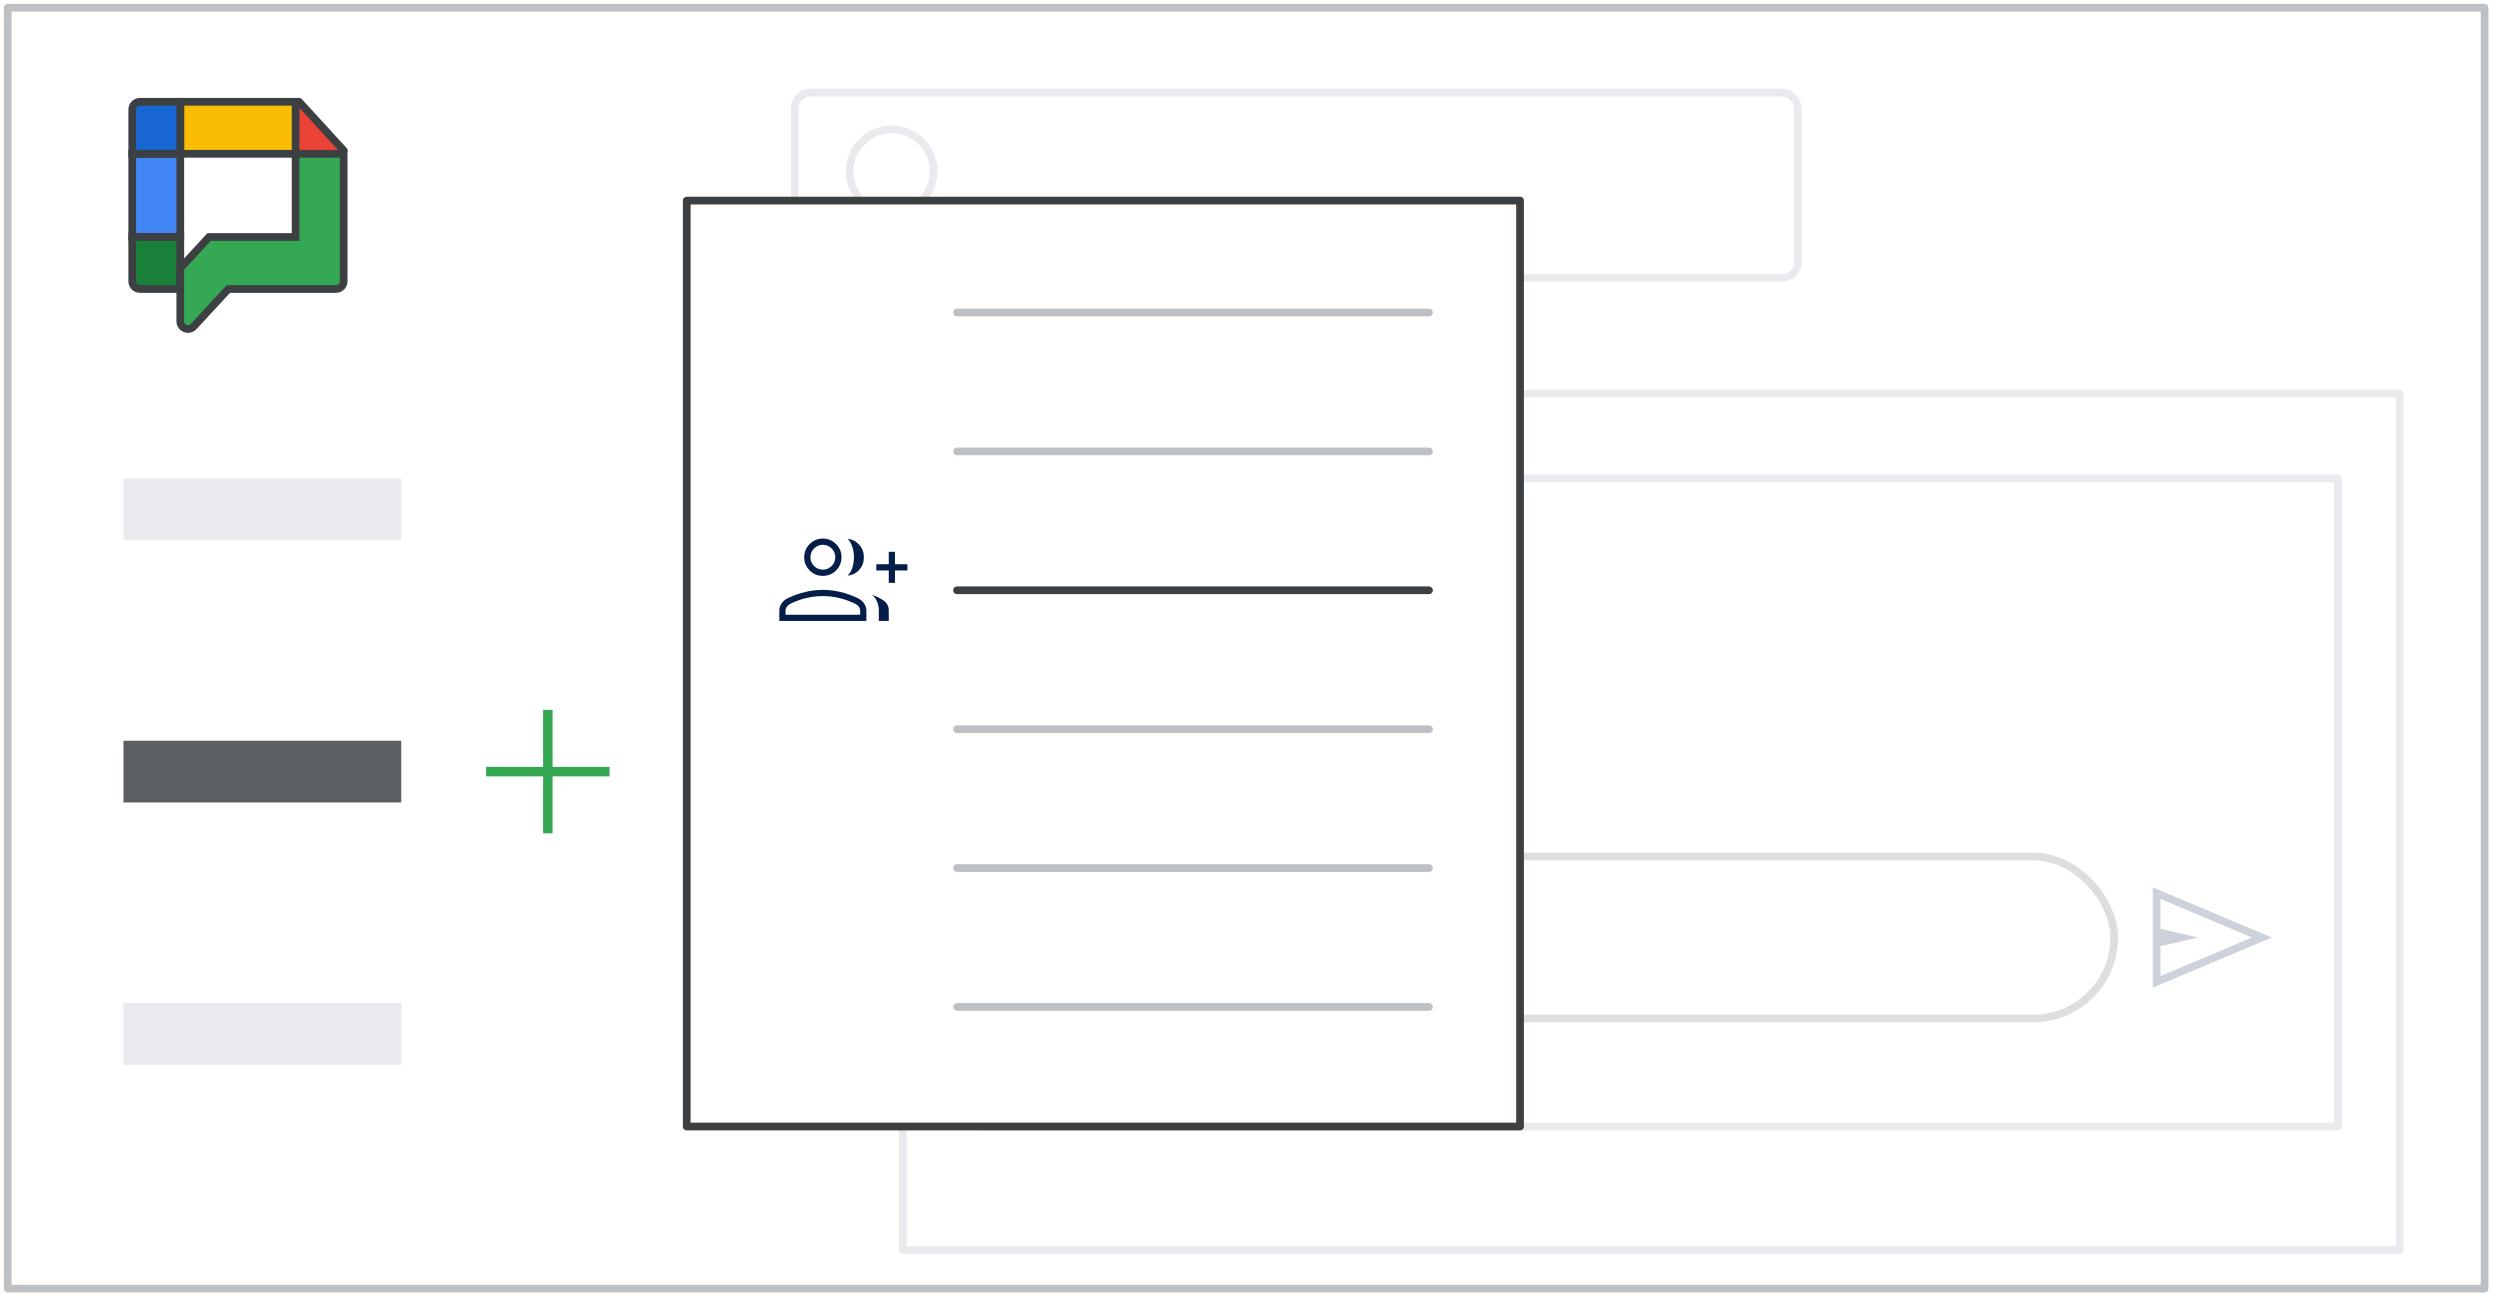 <svg width="324" height="169" viewBox="0 0 324 169" fill="none" xmlns="http://www.w3.org/2000/svg">
<g id="chat-create-space">
<rect width="324" height="169" fill="white"/>
<g id="Frames/desktop-dark-border">
<rect id="border copy" x="1" y="1" width="321" height="166" fill="white" stroke="#BDC1C6" stroke-linejoin="round"/>
</g>
<g id="UI/header-light-grey">
<rect id="Rectangle" x="16" y="62" width="36" height="8" fill="#E8EAED"/>
</g>
<g id="UI/header-light-grey_2">
<rect id="Rectangle_2" x="16" y="130" width="36" height="8" fill="#E8EAED"/>
</g>
<g id="Icons/search">
<circle id="Oval" cx="115.554" cy="22.21" r="5.441" stroke="#E8EAED"/>
<path id="Line 17" d="M118.947 26.701L122.45 31.044" stroke="#E8EAED" stroke-linecap="round" stroke-linejoin="round"/>
</g>
<rect id="Rectangle_3" x="103" y="12" width="130" height="24" rx="2" stroke="#E8EAED"/>
<g id="UI/overlay">
<path id="Rectangle_4" fill-rule="evenodd" clip-rule="evenodd" d="M117 51H311V162H117V51Z" fill="white" stroke="#E8EAED" stroke-linejoin="round"/>
</g>
<g id="UI/overlay_2">
<rect id="Rectangle_5" x="127" y="62" width="176" height="84" fill="white" stroke="#E8EAED" stroke-linejoin="round"/>
</g>
<rect id="Rectangle_6" opacity="0.207" x="163" y="111" width="111" height="21" rx="10.5" stroke="#5B5F64"/>
<g id="send_BASELINE_P900_24dp (2)" opacity="0.207">
<path id="Shape" fill-rule="evenodd" clip-rule="evenodd" d="M279 115L294.425 121.5L279 128V115ZM280 126.5L291.85 121.5L280 116.5V120.375L284.85 121.5L280 122.625V126.5Z" fill="#041E49"/>
</g>
<g id="add_circle_BASELINE_P900_24dp (2)" opacity="0.207">
<path id="Shape_2" fill-rule="evenodd" clip-rule="evenodd" d="M149 131C147.75 131 146.575 130.767 145.475 130.3C144.375 129.833 143.421 129.196 142.612 128.387C141.804 127.579 141.167 126.625 140.7 125.525C140.233 124.425 140 123.25 140 122C140 120.75 140.233 119.575 140.7 118.475C141.167 117.375 141.804 116.421 142.612 115.612C143.421 114.804 144.375 114.167 145.475 113.7C146.575 113.233 147.75 113 149 113C150.25 113 151.425 113.233 152.525 113.7C153.625 114.167 154.579 114.804 155.387 115.612C156.196 116.421 156.833 117.375 157.3 118.475C157.767 119.575 158 120.75 158 122C158 123.25 157.767 124.425 157.3 125.525C156.833 126.625 156.196 127.579 155.387 128.387C154.579 129.196 153.625 129.833 152.525 130.3C151.425 130.767 150.25 131 149 131ZM148.5 126.5H149.5V122.5H153.5V121.5H149.5V117.5H148.5V121.5H144.5V122.5H148.5V126.5ZM154.663 127.663C153.104 129.221 151.217 130 149 130C146.783 130 144.896 129.221 143.338 127.663C141.779 126.104 141 124.217 141 122C141 119.783 141.779 117.896 143.338 116.338C144.896 114.779 146.783 114 149 114C151.217 114 153.104 114.779 154.663 116.338C156.221 117.896 157 119.783 157 122C157 124.217 156.221 126.104 154.663 127.663Z" fill="#041E49"/>
</g>
<g id="UI/header-light-grey_3">
<rect id="Rectangle_7" x="16" y="96" width="36" height="8" fill="#5B5F64"/>
</g>
<g id="add_BASELINE_P900_24dp (1)">
<path id="Path" d="M70.385 108V100.615H63V99.385H70.385V92H71.615V99.385H79V100.615H71.615V108H70.385Z" fill="#34A853"/>
</g>
<g id="UI/overlay_3">
<rect id="Rectangle_8" x="89" y="26" width="108" height="120" fill="white" stroke="#3C4043" stroke-linejoin="round"/>
</g>
<g id="Group">
<g id="UI/line-dark-grey">
<path id="Line 5" d="M124.032 40.5H185.195" stroke="#BDC1C6" stroke-linecap="round" stroke-linejoin="round"/>
</g>
<g id="UI/line-dark-grey_2">
<path id="Line 5_2" d="M124.032 58.5H185.195" stroke="#BDC1C6" stroke-linecap="round" stroke-linejoin="round"/>
</g>
<g id="UI/line-dark-grey_3">
<path id="Line 5_3" d="M124.032 94.5H185.195" stroke="#BDC1C6" stroke-linecap="round" stroke-linejoin="round"/>
</g>
<g id="UI/line-dark-grey_4">
<path id="Line 5_4" d="M124.032 76.5H185.195" stroke="#3C4043" stroke-linecap="round" stroke-linejoin="round"/>
</g>
<g id="UI/line-dark-grey_5">
<path id="Line 5_5" d="M124.032 112.5H185.195" stroke="#BDC1C6" stroke-linecap="round" stroke-linejoin="round"/>
</g>
<g id="UI/line-dark-grey_6">
<path id="Line 5_6" d="M124.032 130.5H185.195" stroke="#BDC1C6" stroke-linecap="round" stroke-linejoin="round"/>
</g>
<g id="group_add_BASELINE_P900_24dp (1)">
<path id="Shape_3" fill-rule="evenodd" clip-rule="evenodd" d="M106.641 74.634C105.969 74.634 105.398 74.399 104.928 73.929C104.458 73.459 104.223 72.888 104.223 72.216C104.223 71.558 104.458 70.991 104.928 70.514C105.398 70.037 105.969 69.799 106.641 69.799C107.312 69.799 107.883 70.037 108.353 70.514C108.823 70.991 109.058 71.558 109.058 72.216C109.058 72.888 108.823 73.459 108.353 73.929C107.883 74.399 107.312 74.634 106.641 74.634ZM109.864 74.594C110.16 74.285 110.368 73.922 110.489 73.506C110.609 73.089 110.67 72.659 110.67 72.216C110.67 71.787 110.609 71.364 110.489 70.947C110.368 70.531 110.16 70.162 109.864 69.839C110.468 69.906 110.969 70.165 111.365 70.615C111.761 71.065 111.959 71.599 111.959 72.216C111.959 72.848 111.761 73.388 111.365 73.838C110.969 74.288 110.468 74.54 109.864 74.594ZM113.893 80.476V79.106C113.893 78.717 113.819 78.341 113.672 77.978C113.524 77.615 113.302 77.32 113.007 77.092C113.557 77.266 114.058 77.511 114.508 77.827C114.958 78.142 115.183 78.569 115.183 79.106V80.476H113.893ZM115.183 73.929V75.54H115.988V73.929H117.6V73.123H115.988V71.511H115.183V73.123H113.571V73.929H115.183ZM101 79.146V80.476H112.282V79.146C112.282 78.811 112.184 78.498 111.989 78.21C111.795 77.921 111.529 77.696 111.194 77.535C110.442 77.172 109.683 76.9 108.917 76.719C108.152 76.538 107.393 76.447 106.641 76.447C105.875 76.447 105.113 76.538 104.354 76.719C103.595 76.9 102.833 77.172 102.068 77.535C101.745 77.696 101.487 77.921 101.292 78.21C101.097 78.498 101 78.811 101 79.146ZM106.641 73.828C107.084 73.828 107.463 73.67 107.779 73.355C108.095 73.039 108.252 72.659 108.252 72.216C108.252 71.773 108.095 71.394 107.779 71.078C107.463 70.763 107.084 70.605 106.641 70.605C106.198 70.605 105.818 70.763 105.503 71.078C105.187 71.394 105.029 71.773 105.029 72.216C105.029 72.659 105.187 73.039 105.503 73.355C105.818 73.67 106.198 73.828 106.641 73.828ZM111.476 79.146V79.67H101.806V79.146C101.806 78.958 101.863 78.787 101.977 78.633C102.091 78.478 102.249 78.347 102.45 78.24C103.109 77.918 103.79 77.672 104.495 77.505C105.2 77.337 105.916 77.253 106.641 77.253C107.353 77.253 108.061 77.337 108.766 77.505C109.471 77.672 110.153 77.918 110.811 78.24C111.026 78.347 111.19 78.478 111.304 78.633C111.419 78.787 111.476 78.958 111.476 79.146Z" fill="#041E49"/>
</g>
</g>
<g id="Chat icon - illustrated">
<g id="Group 84">
<rect id="Rectangle 13" x="21.528" y="18.617" width="18.619" height="17.05" fill="white"/>
<path id="Polygon 1" d="M38.31 13.192L44.537 19.931H38.31V13.192Z" fill="#EA4335"/>
<rect id="Rectangle 8" x="17.138" y="19.932" width="6.227" height="10.783" fill="#4285F4" stroke="#3C4043"/>
<rect id="Rectangle 10" x="38.31" y="13.192" width="6.739" height="14.945" transform="rotate(90 38.31 13.192)" fill="#FBBC04" stroke="#3C4043"/>
<path id="Rectangle 11" d="M23.366 13.192L23.366 19.931L17.139 19.931L17.139 14.192C17.139 13.64 17.586 13.192 18.139 13.192L23.366 13.192Z" fill="#1967D2" stroke="#3C4043"/>
<path id="Rectangle 12" d="M23.366 37.453L23.366 30.714L17.139 30.714L17.139 36.453C17.139 37.005 17.586 37.453 18.139 37.453L23.366 37.453Z" fill="#188038" stroke="#3C4043"/>
<path id="Rectangle 9" d="M38.31 19.932H44.537V36.453C44.537 37.006 44.089 37.453 43.537 37.453H29.592L25.1 42.315C24.482 42.984 23.366 42.547 23.366 41.637V34.758L27.102 30.714H38.31V27.345V19.932Z" fill="#34A853" stroke="#3C4043"/>
<path id="Vector 16" d="M38.762 13.192L44.544 19.512" stroke="#3C4043" stroke-linecap="round"/>
</g>
</g>
</g>
</svg>
